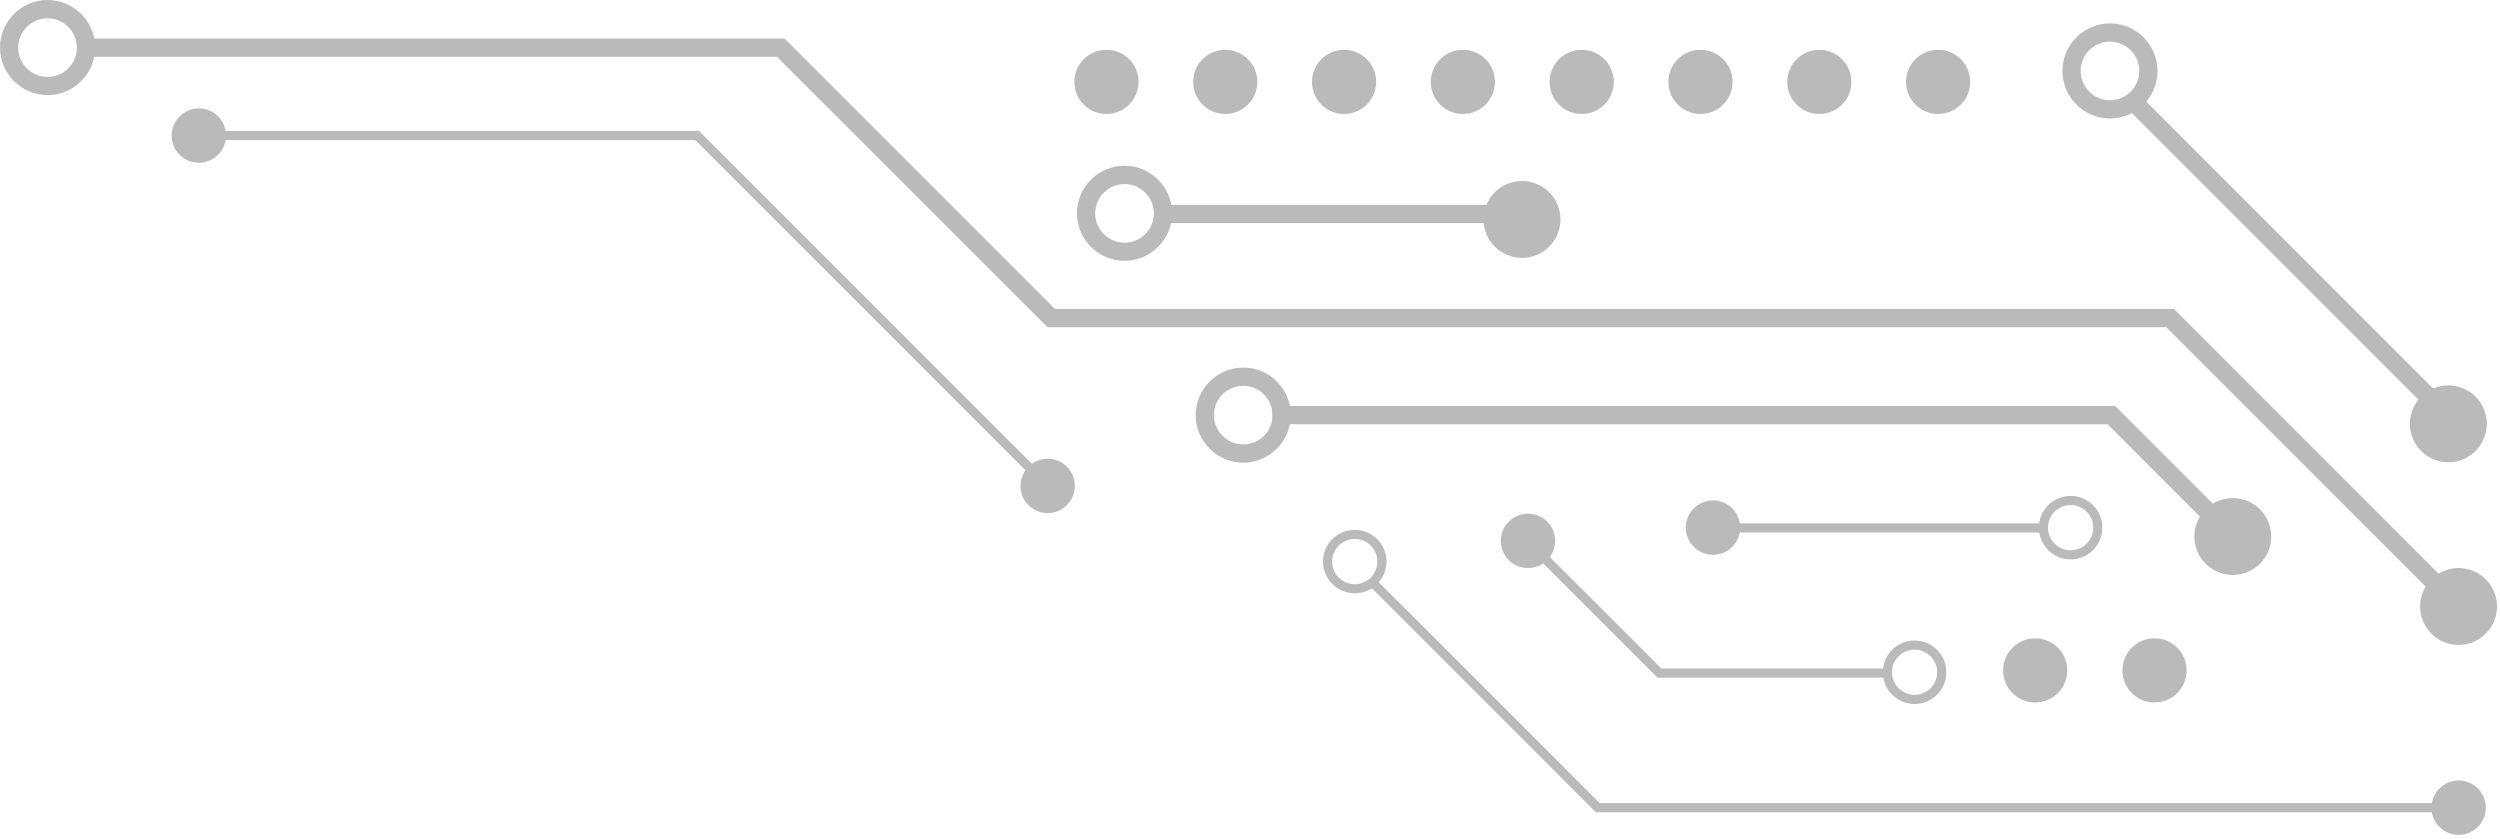 <svg width="599" height="201" viewBox="0 0 599 201" fill="none" xmlns="http://www.w3.org/2000/svg">
<g opacity="0.27">
<path d="M472.061 19.624C472.061 23.855 468.632 27.311 464.373 27.311C460.114 27.311 456.684 23.883 456.684 19.624C456.684 15.366 460.114 11.937 464.373 11.937C468.632 11.937 472.061 15.366 472.061 19.624Z" fill="black"/>
<path d="M443.594 19.624C443.594 23.855 440.165 27.311 435.906 27.311C431.647 27.311 428.217 23.883 428.217 19.624C428.217 15.366 431.647 11.937 435.906 11.937C440.165 11.937 443.594 15.366 443.594 19.624Z" fill="black"/>
<path d="M415.127 19.624C415.127 23.855 411.698 27.311 407.439 27.311C403.18 27.311 399.751 23.883 399.751 19.624C399.751 15.366 403.18 11.937 407.439 11.937C411.698 11.937 415.127 15.366 415.127 19.624Z" fill="black"/>
<path d="M386.661 19.624C386.661 23.855 383.231 27.311 378.972 27.311C374.713 27.311 371.284 23.883 371.284 19.624C371.284 15.366 374.713 11.937 378.972 11.937C383.231 11.937 386.661 15.366 386.661 19.624Z" fill="black"/>
<path d="M358.194 19.624C358.194 23.855 354.765 27.311 350.506 27.311C346.247 27.311 342.818 23.883 342.818 19.624C342.818 15.366 346.247 11.937 350.506 11.937C354.765 11.937 358.194 15.366 358.194 19.624Z" fill="black"/>
<path d="M329.728 19.624C329.728 23.855 326.298 27.311 322.039 27.311C317.78 27.311 314.351 23.883 314.351 19.624C314.351 15.366 317.78 11.937 322.039 11.937C326.298 11.937 329.728 15.366 329.728 19.624Z" fill="black"/>
<path d="M301.261 19.624C301.261 23.855 297.831 27.311 293.572 27.311C289.313 27.311 285.884 23.883 285.884 19.624C285.884 15.366 289.313 11.937 293.572 11.937C297.831 11.937 301.261 15.366 301.261 19.624Z" fill="black"/>
<path d="M272.794 19.624C272.794 23.855 269.365 27.311 265.106 27.311C260.847 27.311 257.417 23.883 257.417 19.624C257.417 15.366 260.847 11.937 265.106 11.937C269.365 11.937 272.794 15.366 272.794 19.624Z" fill="black"/>
<path d="M495.32 160.629C495.32 164.86 491.89 168.316 487.631 168.316C483.372 168.316 479.943 164.888 479.943 160.629C479.943 156.371 483.372 152.942 487.631 152.942C491.89 152.942 495.32 156.371 495.32 160.629Z" fill="black"/>
<path d="M523.916 160.629C523.916 164.86 520.487 168.316 516.228 168.316C511.969 168.316 508.539 164.888 508.539 160.629C508.539 156.371 511.969 152.942 516.228 152.942C520.487 152.942 523.916 156.371 523.916 160.629Z" fill="black"/>
<path d="M409.89 127.585H489.014V125.4H409.89V127.585Z" fill="black"/>
<path d="M416.942 126.424C416.942 130.018 414.039 132.922 410.443 132.922C406.848 132.922 403.916 130.018 403.916 126.424C403.916 122.829 406.848 119.898 410.443 119.898C414.039 119.898 416.942 122.801 416.942 126.424Z" fill="black"/>
<path d="M496.122 131.844C499.108 131.844 501.542 129.41 501.542 126.424C501.542 123.438 499.108 121.004 496.122 121.004C493.135 121.004 490.701 123.438 490.701 126.424C490.701 129.41 493.135 131.844 496.122 131.844ZM496.122 118.82C500.325 118.82 503.727 122.221 503.727 126.424C503.727 130.627 500.325 134.028 496.122 134.028C491.918 134.028 488.516 130.627 488.516 126.424C488.516 122.221 491.918 118.82 496.122 118.82Z" fill="black"/>
<path d="M452.508 162.371V160.159H398.054L367.217 129.355L365.668 130.903L397.141 162.371H452.508Z" fill="black"/>
<path d="M372.61 129.603C372.61 133.198 369.706 136.102 366.111 136.102C362.515 136.102 359.584 133.198 359.584 129.603C359.584 126.009 362.515 123.078 366.111 123.078C369.706 123.078 372.61 125.981 372.61 129.603Z" fill="black"/>
<path d="M458.731 166.491C461.718 166.491 464.152 164.058 464.152 161.072C464.152 158.085 461.718 155.652 458.731 155.652C455.744 155.652 453.31 158.085 453.31 161.072C453.31 164.058 455.744 166.491 458.731 166.491ZM458.731 153.467C462.935 153.467 466.336 156.868 466.336 161.072C466.336 165.275 462.935 168.676 458.731 168.676C454.527 168.676 451.126 165.275 451.126 161.072C451.126 156.868 454.527 153.467 458.731 153.467Z" fill="black"/>
<path d="M251.78 115.667L167.817 31.716L167.512 31.385H47.347V33.569H166.6L250.232 117.216L251.78 115.667Z" fill="black"/>
<path d="M54.151 32.49C54.151 36.085 51.247 38.988 47.651 38.988C44.056 38.988 41.125 36.085 41.125 32.49C41.125 28.895 44.056 25.964 47.651 25.964C51.247 25.964 54.151 28.868 54.151 32.49Z" fill="black"/>
<path d="M257.533 116.441C257.533 120.036 254.629 122.939 251.034 122.939C247.439 122.939 244.507 120.036 244.507 116.441C244.507 112.847 247.439 109.915 251.034 109.915C254.629 109.915 257.533 112.819 257.533 116.441Z" fill="black"/>
<path d="M589.074 194.613V192.429H383.285L329.411 138.563L327.862 140.112L382.068 194.309L382.372 194.613H589.074Z" fill="black"/>
<path d="M324.599 139.974C327.586 139.974 330.02 137.54 330.02 134.554C330.02 131.568 327.586 129.134 324.599 129.134C321.612 129.134 319.179 131.568 319.179 134.554C319.179 137.54 321.612 139.974 324.599 139.974ZM324.599 126.95C328.803 126.95 332.205 130.351 332.205 134.554C332.205 138.757 328.775 142.158 324.599 142.158C320.423 142.158 316.994 138.757 316.994 134.554C316.994 130.351 320.395 126.95 324.599 126.95Z" fill="black"/>
<path d="M595.601 193.535C595.601 197.13 592.697 200.033 589.101 200.033C585.506 200.033 582.575 197.13 582.575 193.535C582.575 189.94 585.506 187.009 589.101 187.009C592.697 187.009 595.601 189.913 595.601 193.535Z" fill="black"/>
<path d="M590.623 143.79L520.874 74.024H252.776L187.978 9.236H20.632V13.605H186.153L250.979 78.393H519.049L587.525 146.887L590.623 143.79Z" fill="black"/>
<path d="M598.283 145.31C598.283 150.398 594.162 154.519 589.074 154.519C583.985 154.519 579.864 150.398 579.864 145.31C579.864 140.223 583.985 136.102 589.074 136.102C594.162 136.102 598.283 140.223 598.283 145.31Z" fill="black"/>
<path d="M11.395 18.444C15.266 18.444 18.419 15.291 18.419 11.42C18.419 7.549 15.266 4.397 11.395 4.397C7.523 4.397 4.37 7.549 4.37 11.42C4.37 15.291 7.523 18.444 11.395 18.444ZM11.395 8.7738e-05C17.672 8.7738e-05 22.789 5.116 22.789 11.393C22.789 17.67 17.672 22.785 11.395 22.785C5.117 22.785 0 17.67 0 11.393C0 5.116 5.117 8.7738e-05 11.395 8.7738e-05Z" fill="black"/>
<path d="M536.527 127.004L506.797 97.278H304.853V101.647H504.972L533.43 130.101L536.527 127.004Z" fill="black"/>
<path d="M544.188 128.553C544.188 133.641 540.067 137.761 534.979 137.761C529.89 137.761 525.769 133.641 525.769 128.553C525.769 123.465 529.89 119.345 534.979 119.345C540.067 119.345 544.188 123.465 544.188 128.553Z" fill="black"/>
<path d="M297.884 106.486C301.755 106.486 304.908 103.334 304.908 99.463C304.908 95.592 301.755 92.439 297.884 92.439C294.012 92.439 290.859 95.592 290.859 99.463C290.859 103.334 294.012 106.486 297.884 106.486ZM297.884 88.07C304.161 88.07 309.278 93.186 309.278 99.463C309.278 105.74 304.161 110.855 297.884 110.855C291.606 110.855 286.489 105.74 286.489 99.463C286.489 93.186 291.606 88.07 297.884 88.07Z" fill="black"/>
<path d="M585.075 101.355L588.165 98.266L512.308 22.42L509.218 25.51L585.075 101.355Z" fill="black"/>
<path d="M595.123 105.071C593.187 109.771 587.794 112.011 583.093 110.048C578.391 108.112 576.151 102.72 578.115 98.019C580.051 93.319 585.443 91.079 590.145 93.042C594.847 94.978 597.087 100.37 595.123 105.071Z" fill="black"/>
<path d="M505.545 24.023C509.417 24.023 512.569 20.87 512.569 16.999C512.569 13.128 509.417 9.975 505.545 9.975C501.673 9.975 498.52 13.128 498.52 16.999C498.52 20.87 501.673 24.023 505.545 24.023ZM505.545 5.606C511.823 5.606 516.939 10.722 516.939 16.999C516.939 23.276 511.823 28.392 505.545 28.392C499.267 28.392 494.15 23.276 494.15 16.999C494.15 10.722 499.267 5.606 505.545 5.606Z" fill="black"/>
<path d="M276.71 53.449H361.725V49.08H276.71V53.449Z" fill="black"/>
<path d="M373.174 56.104C371.238 60.805 365.845 63.044 361.144 61.081C356.442 59.146 354.202 53.753 356.166 49.053C358.102 44.352 363.495 42.112 368.196 44.075C372.898 46.011 375.138 51.403 373.174 56.104Z" fill="black"/>
<path d="M269.437 58.15C273.309 58.15 276.461 54.998 276.461 51.126C276.461 47.255 273.309 44.103 269.437 44.103C265.565 44.103 262.412 47.255 262.412 51.126C262.412 54.998 265.565 58.15 269.437 58.15ZM269.437 39.706C275.715 39.706 280.831 44.822 280.831 51.099C280.831 57.376 275.715 62.491 269.437 62.491C263.159 62.491 258.042 57.376 258.042 51.099C258.042 44.822 263.159 39.706 269.437 39.706Z" fill="black"/>
</g>
</svg>
